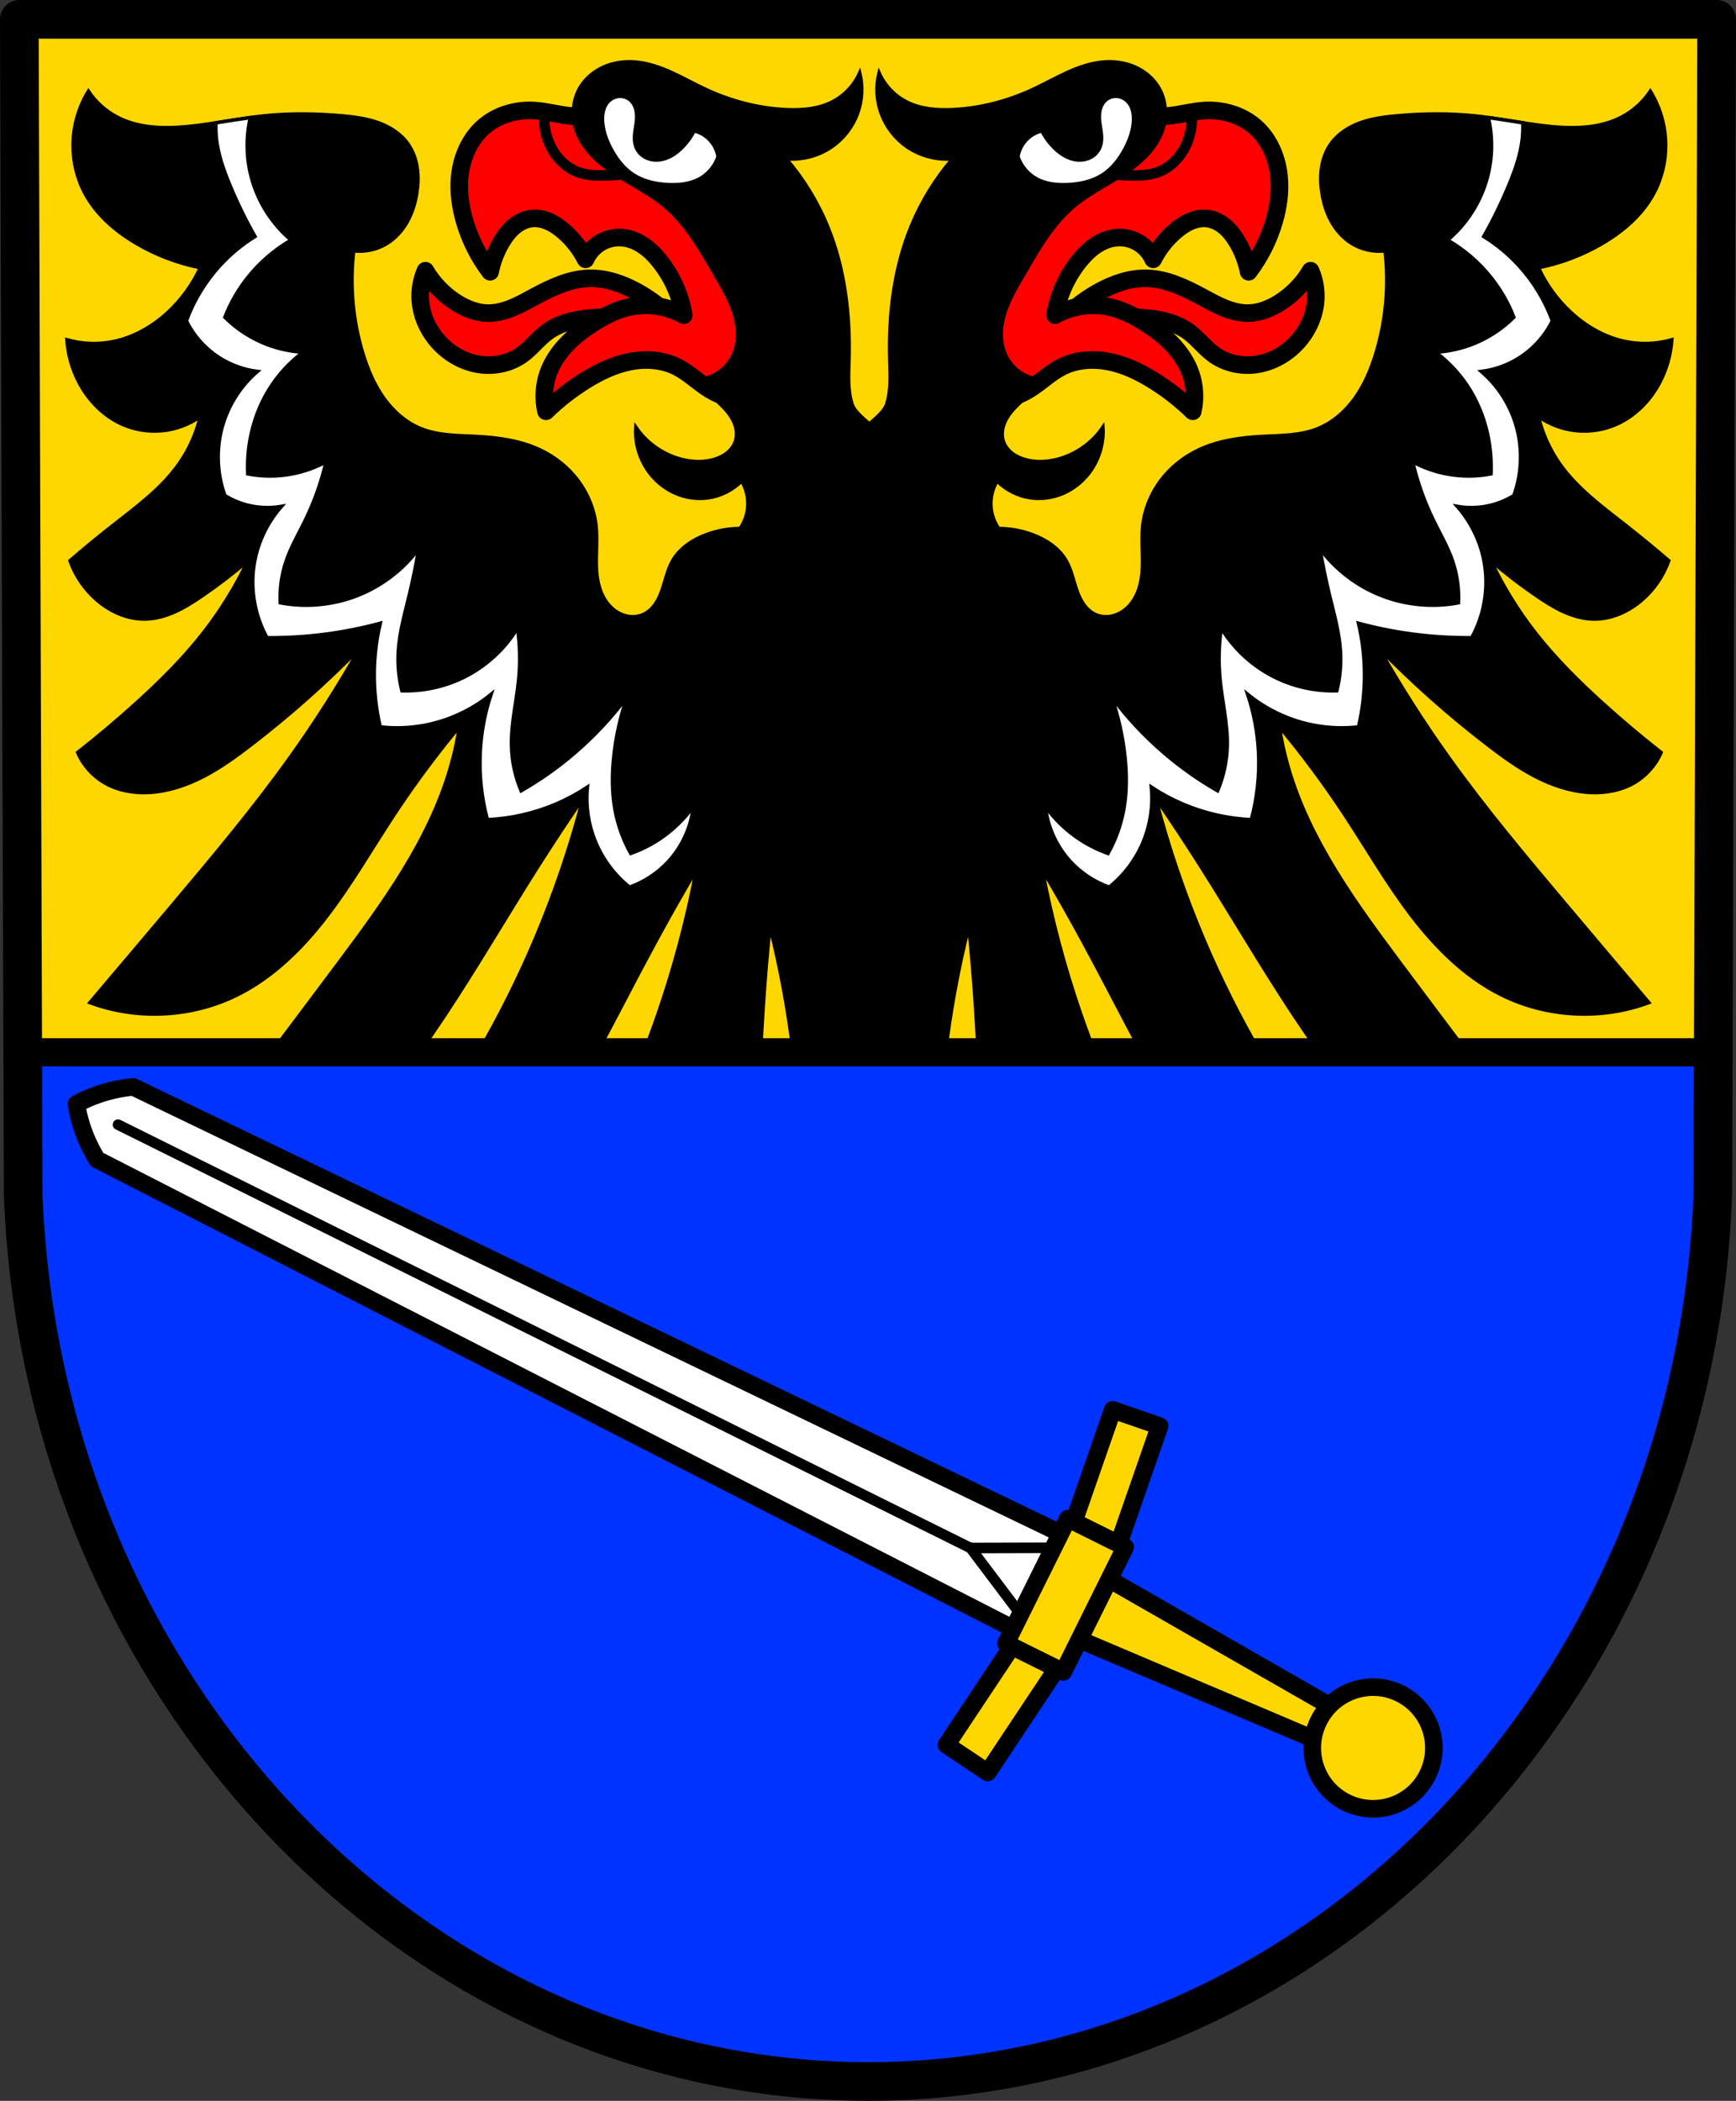 <?xml version="1.0" encoding="UTF-8" standalone="no"?>
<!-- Created with Inkscape (http://www.inkscape.org/) -->

<svg
   xmlns:dc="http://purl.org/dc/elements/1.1/"
   xmlns:cc="http://creativecommons.org/ns#"
   xmlns:rdf="http://www.w3.org/1999/02/22-rdf-syntax-ns#"
   xmlns:svg="http://www.w3.org/2000/svg"
   xmlns="http://www.w3.org/2000/svg"
   xmlns:sodipodi="http://sodipodi.sourceforge.net/DTD/sodipodi-0.dtd"
   xmlns:inkscape="http://www.inkscape.org/namespaces/inkscape"
   width="130.724mm"
   height="158.113mm"
   viewBox="0 0 130.724 158.113"
   version="1.1"
   id="svg8"
   inkscape:version="0.92.5 (2060ec1f9f, 2020-04-08)"
   sodipodi:docname="DEU Nohn COA.svg">
  <rect x="0" y="0" width="130.724" height="158.113" fill="#333333" stroke="none"/>
  <defs
     id="defs2">
    <inkscape:path-effect
       effect="spiro"
       id="path-effect1090"
       is_visible="true" />
    <inkscape:path-effect
       effect="spiro"
       id="path-effect1067"
       is_visible="true" />
    <inkscape:path-effect
       effect="spiro"
       id="path-effect1015"
       is_visible="true" />
    <inkscape:path-effect
       effect="spiro"
       id="path-effect1011"
       is_visible="true" />
    <inkscape:path-effect
       effect="spiro"
       id="path-effect979"
       is_visible="true" />
    <inkscape:path-effect
       effect="spiro"
       id="path-effect875"
       is_visible="true" />
    <inkscape:path-effect
       effect="spiro"
       id="path-effect871"
       is_visible="true" />
    <inkscape:path-effect
       effect="spiro"
       id="path-effect2301"
       is_visible="true" />
    <inkscape:path-effect
       effect="spiro"
       id="path-effect12566-8"
       is_visible="true" />
    <inkscape:path-effect
       effect="spiro"
       id="path-effect13166-1"
       is_visible="true" />
    <inkscape:path-effect
       effect="spiro"
       id="path-effect13014-2"
       is_visible="true" />
    <inkscape:path-effect
       effect="spiro"
       id="path-effect12606-5"
       is_visible="true" />
    <inkscape:path-effect
       effect="spiro"
       id="path-effect13858"
       is_visible="true" />
    <inkscape:path-effect
       effect="spiro"
       id="path-effect12498-4"
       is_visible="true" />
    <inkscape:path-effect
       effect="spiro"
       id="path-effect2301-0"
       is_visible="true" />
    <inkscape:path-effect
       effect="spiro"
       id="path-effect875-5"
       is_visible="true" />
    <inkscape:path-effect
       effect="spiro"
       id="path-effect875-5-3"
       is_visible="true" />
    <inkscape:path-effect
       effect="spiro"
       id="path-effect979-0"
       is_visible="true" />
    <inkscape:path-effect
       effect="spiro"
       id="path-effect1011-2"
       is_visible="true" />
    <inkscape:path-effect
       effect="spiro"
       id="path-effect1015-0"
       is_visible="true" />
    <inkscape:path-effect
       effect="spiro"
       id="path-effect1067-4"
       is_visible="true" />
    <inkscape:path-effect
       effect="spiro"
       id="path-effect1090-8"
       is_visible="true" />
  </defs>
  <sodipodi:namedview
     id="base"
     pagecolor="#ffffff"
     bordercolor="#666666"
     borderopacity="1.0"
     inkscape:pageopacity="0.0"
     inkscape:pageshadow="2"
     inkscape:zoom="1.3269877"
     inkscape:cx="247.03818"
     inkscape:cy="298.79703"
     inkscape:document-units="mm"
     inkscape:current-layer="layer1"
     showgrid="false"
     inkscape:window-width="1920"
     inkscape:window-height="1046"
     inkscape:window-x="-11"
     inkscape:window-y="-11"
     inkscape:window-maximized="1"
     fit-margin-top="0"
     fit-margin-left="0"
     fit-margin-right="0"
     fit-margin-bottom="0"
     inkscape:snap-midpoints="true"
     inkscape:snap-smooth-nodes="true"
     inkscape:snap-nodes="true"
     inkscape:snap-global="false" />
  <g
     inkscape:label="Ebene 1"
     inkscape:groupmode="layer"
     id="layer1"
     transform="translate(285.931,-210.302)">
    <path
       style="fill:#0033ff;fill-opacity:1;fill-rule:evenodd;stroke:none;stroke-width:2.91;stroke-linecap:round;stroke-linejoin:round;stroke-miterlimit:4;stroke-dasharray:none;stroke-opacity:1"
       inkscape:connector-curvature="0"
       d="m -156.662,211.757 -0.292,88.484 c -1.423,37.22 -29.529,66.698 -63.615,66.719 -34.055,-0.046 -62.172,-29.534 -63.615,-66.719 l -0.292,-88.484 h 63.905 z"
       id="path10563-0-6-2-2-3"
       sodipodi:nodetypes="ccccccc" />
    <path
       style="opacity:1;fill:#ffd700;fill-opacity:1;fill-rule:evenodd;stroke:none;stroke-width:8;stroke-linecap:round;stroke-linejoin:round;stroke-miterlimit:4;stroke-dasharray:none;stroke-opacity:1;paint-order:markers fill stroke"
       d="M 5.5 5.5 L 6.469 299.328 L 487.607 299.328 L 488.576 5.5 L 247.033 5.5 L 5.5 5.5 z "
       transform="matrix(0.265,0,0,0.265,-285.931,210.302)"
       id="rect2252" />
    <path
       style="fill:#ff0000;stroke:#000000;stroke-width:1.323;stroke-linecap:round;stroke-linejoin:round;stroke-miterlimit:4;stroke-dasharray:none;stroke-opacity:1;fill-opacity:1"
       d="m -253.895,230.677 c -0.315,0.718 -0.448,1.516 -0.383,2.297 0.085,1.022 0.508,2.006 1.148,2.807 0.86,1.077 2.138,1.835 3.509,1.978 1.049,0.109 2.143,-0.15 2.999,-0.766 0.697,-0.502 1.219,-1.216 1.914,-1.722 0.88,-0.641 1.98,-0.907 3.062,-1.021 2.607,-0.274 5.295,0.268 7.592,1.531 -1.009,-1.444 -2.351,-2.654 -3.892,-3.509 -1.114,-0.618 -2.362,-1.057 -3.636,-1.021 -1.473,0.041 -2.85,0.705 -4.147,1.404 -0.551,0.297 -1.1,0.604 -1.681,0.837 -0.581,0.233 -1.202,0.391 -1.828,0.376 -0.816,-0.02 -1.604,-0.334 -2.297,-0.765 -0.967,-0.602 -1.784,-1.442 -2.36,-2.425 z m 66.653,0 c -0.576,0.983 -1.394,1.823 -2.361,2.425 -0.693,0.432 -1.481,0.745 -2.297,0.765 -0.626,0.015 -1.246,-0.143 -1.828,-0.376 -0.581,-0.233 -1.13,-0.54 -1.681,-0.837 -1.297,-0.699 -2.674,-1.362 -4.147,-1.404 -1.274,-0.036 -2.522,0.403 -3.636,1.021 -1.541,0.855 -2.883,2.065 -3.892,3.509 2.297,-1.264 4.984,-1.806 7.592,-1.531 1.083,0.114 2.183,0.379 3.062,1.021 0.694,0.506 1.217,1.22 1.914,1.722 0.856,0.616 1.949,0.875 2.998,0.766 1.371,-0.142 2.649,-0.901 3.509,-1.978 0.64,-0.802 1.063,-1.785 1.148,-2.807 0.065,-0.781 -0.067,-1.579 -0.382,-2.297 z"
       id="path977"
       inkscape:connector-curvature="0" />
    <path
       style="fill:#ff0000;stroke:#000000;stroke-width:5;stroke-linecap:round;stroke-linejoin:round;stroke-miterlimit:4;stroke-dasharray:none;stroke-opacity:1;fill-opacity:1"
       d="M 149.955 31.367 C 145.394 31.486 140.846 33.033 137.418 36.027 C 133.412 39.526 131.172 44.763 130.635 50.055 C 130.199 54.349 130.805 58.708 132.021 62.85 C 133.539 68.015 136.008 72.9 139.268 77.186 C 139.859 74.204 140.958 71.324 142.504 68.707 C 143.45 67.106 144.573 65.591 145.99 64.387 C 147.407 63.183 149.136 62.3 150.982 62.078 C 152.61 61.882 154.276 62.206 155.787 62.842 C 157.299 63.477 158.667 64.417 159.924 65.471 C 162.605 67.718 164.821 70.517 166.396 73.641 C 167.253 71.712 168.713 70.055 170.518 68.961 C 172.322 67.867 174.464 67.342 176.57 67.475 C 178.777 67.614 180.904 68.461 182.74 69.691 C 184.577 70.922 186.14 72.525 187.516 74.256 C 191.018 78.66 193.376 83.967 194.299 89.518 C 189.437 86.789 183.52 86 178.113 87.359 C 174.754 88.204 171.638 89.827 168.709 91.676 C 165.935 93.427 163.283 95.404 161.014 97.773 C 158.744 100.143 156.861 102.92 155.762 106.012 C 154.538 109.452 154.321 113.245 155.145 116.803 C 158.562 113.477 162.342 110.525 166.396 108.016 C 170.276 105.615 174.459 103.601 178.934 102.713 C 183.408 101.825 188.212 102.128 192.295 104.162 C 195.731 105.874 198.484 108.697 201.764 110.691 C 203.404 111.689 205.197 112.481 207.098 112.752 C 208.998 113.023 211.018 112.737 212.643 111.715 C 213.733 111.029 214.611 110.038 215.281 108.938 C 215.951 107.837 216.421 106.625 216.805 105.395 C 219.283 97.443 218.175 88.818 216.188 80.73 C 213.641 70.366 209.631 60.256 203.393 51.598 C 199.813 46.63 195.488 42.147 190.365 38.793 C 185.242 35.439 179.295 33.244 173.18 32.945 C 169.585 32.77 165.975 33.241 162.389 32.945 C 158.867 32.655 155.433 31.627 151.906 31.402 C 151.257 31.361 150.607 31.35 149.955 31.367 z M 344.121 31.367 C 343.469 31.35 342.817 31.361 342.168 31.402 C 338.642 31.627 335.209 32.655 331.688 32.945 C 328.101 33.241 324.491 32.77 320.896 32.945 C 314.781 33.244 308.834 35.439 303.711 38.793 C 298.588 42.147 294.263 46.63 290.684 51.598 C 284.445 60.256 280.435 70.366 277.889 80.73 C 275.902 88.818 274.794 97.443 277.271 105.395 C 277.655 106.625 278.125 107.837 278.795 108.938 C 279.465 110.038 280.343 111.029 281.434 111.715 C 283.058 112.737 285.078 113.023 286.979 112.752 C 288.879 112.481 290.672 111.689 292.312 110.691 C 295.593 108.697 298.345 105.874 301.781 104.162 C 305.864 102.128 310.668 101.825 315.143 102.713 C 319.617 103.601 323.801 105.615 327.68 108.016 C 331.735 110.525 335.514 113.477 338.932 116.803 C 339.755 113.245 339.538 109.452 338.314 106.012 C 337.215 102.92 335.332 100.143 333.062 97.773 C 330.793 95.404 328.142 93.427 325.367 91.676 C 322.438 89.827 319.322 88.204 315.963 87.359 C 310.556 86 304.64 86.789 299.777 89.518 C 300.7 83.967 303.059 78.66 306.561 74.256 C 307.937 72.525 309.499 70.922 311.336 69.691 C 313.173 68.461 315.299 67.614 317.506 67.475 C 319.612 67.342 321.754 67.867 323.559 68.961 C 325.363 70.055 326.823 71.712 327.68 73.641 C 329.255 70.517 331.471 67.718 334.152 65.471 C 335.409 64.417 336.778 63.477 338.289 62.842 C 339.801 62.206 341.466 61.882 343.094 62.078 C 344.94 62.3 346.669 63.183 348.086 64.387 C 349.503 65.591 350.626 67.106 351.572 68.707 C 353.119 71.324 354.217 74.204 354.809 77.186 C 358.068 72.9 360.538 68.015 362.055 62.85 C 363.271 58.708 363.878 54.349 363.441 50.055 C 362.904 44.763 360.664 39.526 356.658 36.027 C 353.23 33.033 348.682 31.486 344.121 31.367 z "
       transform="matrix(0.265,0,0,0.265,-285.931,210.302)"
       id="path1009" />
    <path
       transform="translate(149.782)"
       sodipodi:nodetypes="caaac"
       inkscape:original-d="m -394.70579,218.69253 c 0.1634,0.89702 0.0494,1.893 0.48942,2.69184 0.44562,0.80907 1.2023,1.48544 2.03927,1.87613 0.57148,0.26676 1.24548,0.23958 1.87613,0.24471 1.08092,0.009 2.14829,-0.24498 3.22204,-0.36707"
       inkscape:path-effect="#path-effect1015"
       inkscape:connector-curvature="0"
       id="path1013"
       d="m -394.706,218.693 c -0.109,0.919 0.064,1.87 0.489,2.692 0.434,0.84 1.15,1.554 2.039,1.876 0.596,0.216 1.242,0.251 1.876,0.245 1.083,-0.01 2.165,-0.134 3.222,-0.367"
       style="fill:none;stroke:#000000;stroke-width:0.794;stroke-linecap:round;stroke-linejoin:round;stroke-miterlimit:4;stroke-dasharray:none;stroke-opacity:1" />
    <path
       style="fill:none;stroke:#000000;stroke-width:0.794;stroke-linecap:round;stroke-linejoin:round;stroke-miterlimit:4;stroke-dasharray:none;stroke-opacity:1"
       d="m -394.706,218.693 c -0.109,0.919 0.064,1.87 0.489,2.692 0.434,0.84 1.15,1.554 2.039,1.876 0.596,0.216 1.242,0.251 1.876,0.245 1.083,-0.01 2.165,-0.134 3.222,-0.367"
       id="path1013-3"
       inkscape:connector-curvature="0"
       inkscape:path-effect="#path-effect1015-0"
       inkscape:original-d="m -394.70579,218.69253 c 0.1634,0.89702 0.0494,1.893 0.48942,2.69184 0.44562,0.80907 1.2023,1.48544 2.03927,1.87613 0.57148,0.26676 1.24548,0.23958 1.87613,0.24471 1.08092,0.009 2.14829,-0.24498 3.22204,-0.36707"
       sodipodi:nodetypes="caaac"
       transform="matrix(-1,0,0,1,-590.92,0)" />
    <path
       style="opacity:1;fill:#ffd700;fill-opacity:1;fill-rule:evenodd;stroke:#000000;stroke-width:1.323;stroke-linecap:round;stroke-linejoin:round;stroke-miterlimit:4;stroke-dasharray:none;stroke-opacity:1;paint-order:markers fill stroke"
       d="m -214.66,341.625 3.106,2.077 5.713,-8.592 -3.106,-2.077 z m 12.517,-25.217 -3.389,9.745 3.532,1.219 3.389,-9.745 z"
       id="rect2334-5"
       inkscape:connector-curvature="0" />
    <path
       style="fill:#ffffff;stroke:#000000;stroke-width:1.323;stroke-linecap:round;stroke-linejoin:round;stroke-miterlimit:4;stroke-dasharray:none;stroke-opacity:1"
       d="m -280.175,293.391 c 0.085,0.556 0.215,1.11 0.389,1.654 0.28,0.875 0.673,1.726 1.167,2.527 l 71.204,36.44 1.794,-3.614 1.794,-3.615 -72.077,-34.681 c -0.937,0.091 -1.852,0.293 -2.718,0.599 -0.539,0.191 -1.058,0.422 -1.553,0.69 z"
       id="path2299-3"
       inkscape:connector-curvature="0" />
    <path
       style="fill:none;stroke:#000000;stroke-width:0.794;stroke-linecap:round;stroke-linejoin:round;stroke-miterlimit:4;stroke-dasharray:none;stroke-opacity:1"
       d="m -277.046,294.943 64.196,31.865"
       id="path2326-2"
       inkscape:connector-curvature="0" />
    <path
       style="fill:#ffd700;stroke:#000000;stroke-width:0.794;stroke-linecap:round;stroke-linejoin:miter;stroke-miterlimit:4;stroke-dasharray:none;stroke-opacity:1;fill-opacity:1"
       d="m -212.85,326.808 5.435,7.203"
       id="path2328-9"
       inkscape:connector-curvature="0" />
    <path
       style="fill:#ffd700;stroke:#000000;stroke-width:0.794;stroke-linecap:round;stroke-linejoin:miter;stroke-miterlimit:4;stroke-dasharray:none;stroke-opacity:1;fill-opacity:1"
       d="m -203.827,326.782 -9.023,0.026"
       id="path2330-4"
       inkscape:connector-curvature="0" />
    <path
       style="fill:#ffd700;stroke:#000000;stroke-width:1.323;stroke-linecap:round;stroke-linejoin:round;stroke-miterlimit:4;stroke-dasharray:none;stroke-opacity:1;fill-opacity:1"
       d="m -206.476,332.931 22.329,9.47 0.536,-1.079 0.536,-1.079 -21.044,-12.059 -1.07,2.427 z"
       id="path2352-3"
       inkscape:connector-curvature="0" />
    <rect
       style="opacity:1;fill:#ffd700;fill-opacity:1;fill-rule:evenodd;stroke:#000000;stroke-width:1.323;stroke-linecap:round;stroke-linejoin:round;stroke-miterlimit:4;stroke-dasharray:none;stroke-opacity:1;paint-order:markers fill stroke"
       id="rect2370-9"
       width="10.479"
       height="4.818"
       x="-392.606"
       y="-39.764"
       transform="rotate(-63.601)" />
    <circle
       style="opacity:1;fill:#ffd700;fill-opacity:1;fill-rule:evenodd;stroke:#000000;stroke-width:1.323;stroke-linecap:round;stroke-linejoin:round;stroke-miterlimit:4;stroke-dasharray:none;stroke-opacity:1;paint-order:markers fill stroke"
       id="path2372-8"
       cx="-387.366"
       cy="-11.505"
       r="4.577"
       transform="rotate(-63.601)" />
    <path
       style="fill:#000000;stroke:#000000;stroke-width:1.002;stroke-linecap:butt;stroke-linejoin:miter;stroke-miterlimit:4;stroke-dasharray:none;stroke-opacity:1"
       d="M 178.418 17.561 C 176.157 17.609 173.905 18.043 171.822 18.918 C 169.046 20.084 166.583 22.054 164.99 24.609 C 162.756 28.194 162.366 32.798 163.684 36.811 C 164.933 40.614 167.586 43.828 170.656 46.396 C 176.286 51.107 183.341 53.868 188.955 58.598 C 195.187 63.848 199.241 71.16 203.336 78.205 C 205.403 81.76 207.534 85.334 208.707 89.275 C 209.293 91.246 209.633 93.3 209.578 95.355 C 209.523 97.411 209.067 99.469 208.129 101.299 C 207.111 103.284 205.528 104.975 203.615 106.123 C 201.702 107.271 199.465 107.87 197.234 107.834 C 199.269 109.72 201.304 111.61 203.336 113.5 C 205.023 115.069 206.731 116.668 207.912 118.646 C 208.503 119.636 208.955 120.713 209.168 121.846 C 209.381 122.978 209.349 124.166 209 125.264 C 208.577 126.592 207.7 127.753 206.613 128.627 C 205.527 129.501 204.236 130.099 202.898 130.492 C 199.937 131.363 196.743 131.245 193.75 130.492 C 188.476 129.166 183.729 125.844 180.678 121.342 C 180.361 126.177 181.953 131.111 185.035 134.85 C 186.962 137.186 189.452 139.062 192.252 140.217 C 195.052 141.371 198.156 141.795 201.156 141.385 C 204.76 140.892 208.185 139.179 210.742 136.592 C 212.072 138.8 212.692 141.43 212.486 144 C 212.312 146.177 211.551 148.305 210.307 150.1 C 207.043 150.119 203.783 150.713 200.721 151.844 C 196.855 153.271 193.193 155.679 191.135 159.25 C 189.651 161.823 189.094 164.81 188.119 167.615 C 187.632 169.018 187.031 170.394 186.178 171.609 C 185.324 172.825 184.204 173.879 182.855 174.502 C 181.607 175.079 180.192 175.267 178.828 175.096 C 177.464 174.924 176.151 174.399 175.012 173.629 C 173.515 172.618 172.322 171.195 171.465 169.605 C 170.608 168.016 170.08 166.26 169.783 164.479 C 168.948 159.455 169.92 154.289 169.348 149.229 C 168.829 144.648 167.026 140.234 164.27 136.539 C 161.513 132.845 157.818 129.873 153.662 127.879 C 148 125.162 141.633 124.284 135.361 123.957 C 130.063 123.681 124.604 123.743 119.676 121.777 C 115.348 120.05 111.716 116.832 109.012 113.037 C 106.308 109.242 104.482 104.883 103.117 100.428 C 100.236 91.018 99.34 81.004 100.504 71.232 C 103.822 71.622 107.266 70.84 110.09 69.055 C 112.491 67.536 114.42 65.331 115.793 62.844 C 117.166 60.357 117.997 57.594 118.436 54.787 C 118.81 52.385 118.904 49.923 118.525 47.521 C 118.146 45.12 117.284 42.776 115.865 40.801 C 113.812 37.943 110.685 35.986 107.367 34.814 C 104.049 33.643 100.523 33.199 97.018 32.889 C 89.773 32.248 82.466 32.151 75.23 32.889 C 67.934 33.632 60.742 35.219 53.443 35.939 C 46.643 36.611 39.474 36.456 33.4 33.324 C 30.073 31.609 27.194 29.034 25.121 25.918 C 22.32 30.48 20.796 35.815 20.764 41.168 C 20.733 46.01 21.926 50.863 24.25 55.111 C 27.493 61.04 32.808 65.621 38.629 69.055 C 44.278 72.388 50.495 74.755 56.93 76.025 C 54.742 80.78 51.614 85.1 47.779 88.662 C 43.49 92.646 38.25 95.701 32.529 96.941 C 28.082 97.906 23.397 97.755 19.021 96.506 C 19.314 100.756 20.511 104.941 22.508 108.705 C 25.205 113.789 29.448 118.133 34.707 120.471 C 38.263 122.052 42.234 122.694 46.107 122.314 C 49.981 121.935 53.748 120.535 56.93 118.293 C 55.78 123.129 53.697 127.739 50.83 131.799 C 45.89 138.794 38.834 143.946 32.094 149.229 C 27.951 152.475 23.882 155.817 19.893 159.25 C 21.451 163.627 24.188 167.58 27.736 170.58 C 31.504 173.765 36.311 175.889 41.244 175.809 C 44.186 175.76 47.077 174.939 49.76 173.73 C 52.443 172.522 54.934 170.93 57.365 169.271 C 61.903 166.176 66.27 162.829 70.438 159.25 C 66.997 166.514 62.75 173.397 57.801 179.73 C 52.101 187.025 45.495 193.565 38.629 199.773 C 33.276 204.614 27.753 209.265 22.072 213.717 C 23.653 217.366 26.451 220.476 29.914 222.432 C 33.712 224.576 38.198 225.308 42.551 225.045 C 47.919 224.721 53.126 222.946 57.898 220.467 C 62.671 217.988 67.045 214.814 71.309 211.537 C 82.249 203.129 92.596 193.95 102.246 184.088 C 96.133 194.894 89.439 205.37 82.203 215.459 C 72.021 229.656 60.784 243.06 49.523 256.418 C 41.553 265.874 33.563 275.314 25.557 284.74 C 39.013 289.75 54.524 288.943 67.387 282.562 C 77.62 277.487 85.955 269.203 92.898 260.133 C 99.842 251.062 105.552 241.124 111.832 231.582 C 117.6 222.818 123.859 214.375 130.568 206.309 C 129.968 210.252 129.107 214.157 127.996 217.988 C 121.973 238.754 108.851 256.612 95.908 273.932 C 89.572 282.411 83.214 290.873 76.846 299.328 L 118.846 299.328 C 121.421 295.693 123.945 292.022 126.406 288.309 C 135.583 274.46 143.949 260.092 152.854 246.066 C 157.022 239.501 161.309 233.009 165.711 226.598 C 162.162 240.25 157.615 253.645 152.119 266.637 C 147.368 277.868 141.887 288.786 135.758 299.328 L 169.402 299.328 C 175.133 288.663 180.624 277.866 186.404 267.227 C 190.117 260.393 193.953 253.626 197.908 246.93 C 195.295 260.792 191.67 274.463 187.07 287.799 C 185.734 291.673 184.307 295.515 182.807 299.328 L 216.092 299.328 C 216.317 294.993 216.553 290.659 216.836 286.328 C 217.344 278.568 217.989 270.815 218.775 263.078 C 221.77 275.003 224.006 287.12 225.465 299.328 L 268.611 299.328 C 270.07 287.12 272.306 275.003 275.301 263.078 C 276.087 270.815 276.733 278.568 277.24 286.328 C 277.524 290.659 277.76 294.993 277.984 299.328 L 311.27 299.328 C 309.77 295.515 308.342 291.673 307.006 287.799 C 302.406 274.463 298.781 260.792 296.168 246.93 C 300.124 253.626 303.959 260.393 307.672 267.227 C 313.452 277.866 318.943 288.663 324.674 299.328 L 358.318 299.328 C 352.189 288.786 346.708 277.868 341.957 266.637 C 336.462 253.645 331.914 240.25 328.365 226.598 C 332.767 233.009 337.054 239.501 341.223 246.066 C 350.127 260.092 358.493 274.46 367.67 288.309 C 370.131 292.022 372.655 295.693 375.23 299.328 L 417.23 299.328 C 410.862 290.873 404.504 282.411 398.168 273.932 C 385.225 256.612 372.103 238.754 366.08 217.988 C 364.969 214.157 364.108 210.252 363.508 206.309 C 370.217 214.375 376.476 222.818 382.244 231.582 C 388.524 241.124 394.234 251.062 401.178 260.133 C 408.121 269.203 416.456 277.487 426.689 282.562 C 439.552 288.943 455.064 289.75 468.52 284.74 C 460.514 275.314 452.523 265.874 444.553 256.418 C 433.293 243.06 422.055 229.656 411.873 215.459 C 404.637 205.37 397.943 194.894 391.83 184.088 C 401.48 193.95 411.827 203.129 422.768 211.537 C 427.032 214.814 431.405 217.988 436.178 220.467 C 440.95 222.946 446.157 224.721 451.525 225.045 C 455.879 225.308 460.364 224.576 464.162 222.432 C 467.626 220.476 470.423 217.366 472.004 213.717 C 466.323 209.265 460.801 204.614 455.447 199.773 C 448.581 193.565 441.975 187.025 436.275 179.73 C 431.326 173.397 427.08 166.514 423.639 159.25 C 427.806 162.829 432.173 166.176 436.711 169.271 C 439.142 170.93 441.634 172.522 444.316 173.73 C 446.999 174.939 449.89 175.76 452.832 175.809 C 457.765 175.889 462.572 173.765 466.34 170.58 C 469.889 167.58 472.625 163.627 474.184 159.25 C 470.194 155.817 466.125 152.475 461.982 149.229 C 455.242 143.946 448.186 138.794 443.246 131.799 C 440.379 127.739 438.297 123.129 437.146 118.293 C 440.328 120.535 444.095 121.935 447.969 122.314 C 451.842 122.694 455.813 122.052 459.369 120.471 C 464.628 118.133 468.871 113.789 471.568 108.705 C 473.565 104.941 474.762 100.756 475.055 96.506 C 470.679 97.755 465.994 97.906 461.547 96.941 C 455.826 95.701 450.586 92.646 446.297 88.662 C 442.462 85.1 439.334 80.78 437.146 76.025 C 443.581 74.755 449.798 72.388 455.447 69.055 C 461.268 65.621 466.583 61.04 469.826 55.111 C 472.15 50.863 473.343 46.01 473.312 41.168 C 473.282 35.815 471.756 30.48 468.955 25.918 C 466.882 29.034 464.003 31.609 460.676 33.324 C 454.602 36.456 447.433 36.611 440.633 35.939 C 433.334 35.219 426.142 33.632 418.846 32.889 C 411.61 32.151 404.303 32.248 397.059 32.889 C 393.553 33.199 390.027 33.643 386.709 34.814 C 383.391 35.986 380.264 37.943 378.211 40.801 C 376.792 42.776 375.93 45.12 375.551 47.521 C 375.172 49.923 375.266 52.385 375.641 54.787 C 376.079 57.594 376.91 60.357 378.283 62.844 C 379.656 65.331 381.585 67.536 383.986 69.055 C 386.81 70.84 390.254 71.622 393.572 71.232 C 394.736 81.004 393.84 91.018 390.959 100.428 C 389.595 104.883 387.768 109.242 385.064 113.037 C 382.36 116.832 378.728 120.05 374.4 121.777 C 369.472 123.743 364.013 123.681 358.715 123.957 C 352.443 124.284 346.077 125.162 340.414 127.879 C 336.258 129.873 332.563 132.845 329.807 136.539 C 327.05 140.234 325.247 144.648 324.729 149.229 C 324.156 154.289 325.129 159.455 324.293 164.479 C 323.997 166.26 323.468 168.016 322.611 169.605 C 321.755 171.195 320.561 172.618 319.064 173.629 C 317.925 174.399 316.612 174.924 315.248 175.096 C 313.884 175.267 312.469 175.077 311.221 174.502 C 309.872 173.879 308.752 172.825 307.898 171.609 C 307.045 170.394 306.445 169.018 305.957 167.615 C 304.982 164.81 304.425 161.823 302.941 159.25 C 300.883 155.679 297.222 153.271 293.355 151.844 C 290.293 150.713 287.034 150.119 283.77 150.1 C 282.525 148.305 281.764 146.177 281.59 144 C 281.385 141.43 282.004 138.8 283.334 136.592 C 285.891 139.179 289.316 140.892 292.92 141.385 C 295.92 141.795 299.024 141.37 301.824 140.217 C 304.624 139.062 307.115 137.186 309.041 134.85 C 312.123 131.111 313.715 126.177 313.398 121.342 C 310.347 125.844 305.6 129.166 300.326 130.492 C 297.333 131.245 294.139 131.363 291.178 130.492 C 289.84 130.099 288.549 129.501 287.463 128.627 C 286.376 127.753 285.499 126.592 285.076 125.264 C 284.727 124.166 284.695 122.978 284.908 121.846 C 285.121 120.713 285.573 119.636 286.164 118.646 C 287.346 116.668 289.053 115.069 290.74 113.5 C 292.772 111.61 294.807 109.72 296.842 107.834 C 294.611 107.868 292.374 107.271 290.461 106.123 C 288.548 104.975 286.965 103.284 285.947 101.299 C 285.009 99.469 284.553 97.411 284.498 95.355 C 284.443 93.3 284.783 91.246 285.369 89.275 C 286.542 85.334 288.674 81.76 290.74 78.205 C 294.836 71.16 298.889 63.848 305.121 58.598 C 310.735 53.868 317.79 51.107 323.42 46.396 C 326.49 43.828 329.144 40.614 330.393 36.811 C 331.71 32.798 331.32 28.194 329.086 24.609 C 327.493 22.054 325.031 20.084 322.254 18.918 C 320.171 18.043 317.919 17.609 315.658 17.561 C 314.904 17.545 314.148 17.572 313.398 17.639 C 309.803 17.961 306.347 19.188 303.064 20.688 C 299.781 22.187 296.632 23.968 293.355 25.482 C 286.244 28.768 278.523 30.784 270.697 31.146 C 266.234 31.353 261.61 30.986 257.625 28.967 C 254.167 27.214 251.346 24.238 249.783 20.689 C 248.832 24.531 249.071 28.658 250.461 32.363 C 251.85 36.069 254.382 39.335 257.625 41.604 C 261.397 44.242 266.113 45.5 270.697 45.09 C 265.786 50.798 261.798 57.298 258.934 64.262 C 254.029 76.185 252.479 89.282 252.832 102.17 C 252.948 106.413 253.251 110.763 251.961 114.807 C 251.31 116.847 248.87 118.754 247.039 120.398 C 245.208 118.754 242.768 116.847 242.117 114.807 C 240.827 110.763 241.13 106.413 241.246 102.17 C 241.599 89.282 240.049 76.185 235.145 64.262 C 232.28 57.298 228.292 50.798 223.381 45.09 C 227.965 45.5 232.682 44.242 236.453 41.604 C 239.696 39.335 242.228 36.069 243.617 32.363 C 245.007 28.658 245.246 24.531 244.295 20.689 C 242.732 24.238 239.912 27.214 236.453 28.967 C 232.468 30.986 227.844 31.353 223.381 31.146 C 215.555 30.784 207.834 28.768 200.723 25.482 C 197.446 23.968 194.297 22.187 191.014 20.688 C 187.731 19.188 184.275 17.961 180.68 17.639 C 179.93 17.571 179.174 17.545 178.42 17.561 L 178.418 17.561 z "
       transform="matrix(0.265,0,0,0.265,-285.931,210.302)"
       id="path869-5" />
    <path
       inkscape:connector-curvature="0"
       style="opacity:1;fill:none;fill-opacity:1;fill-rule:evenodd;stroke:#000000;stroke-width:2.117;stroke-linecap:round;stroke-linejoin:round;stroke-miterlimit:4;stroke-dasharray:none;stroke-opacity:1;paint-order:markers fill stroke"
       d="m -284.476,211.757 0.256,77.742 h 127.301 l 0.256,-77.742 h -63.908 z"
       id="rect2252-8" />
    <path
       style="fill:none;fill-rule:evenodd;stroke:#000000;stroke-width:2.91;stroke-linecap:round;stroke-linejoin:round;stroke-miterlimit:4;stroke-dasharray:none;stroke-opacity:1"
       inkscape:connector-curvature="0"
       d="m -156.662,211.757 -0.292,88.484 c -1.423,37.22 -29.529,66.698 -63.615,66.719 -34.055,-0.046 -62.172,-29.534 -63.615,-66.719 l -0.292,-88.484 h 63.905 z"
       id="path10563-0-6-2-2"
       sodipodi:nodetypes="ccccccc" />
    <g
       id="g1019" />
    <path
       style="fill:#ffffff;stroke:#000000;stroke-width:0.794;stroke-linecap:round;stroke-linejoin:round;stroke-opacity:1;stroke-miterlimit:4;stroke-dasharray:none"
       d="m -239.269,217.286 c -0.37,0.01 -0.733,0.166 -0.999,0.423 -0.244,0.235 -0.405,0.548 -0.488,0.877 -0.083,0.329 -0.091,0.673 -0.057,1.01 0.072,0.722 0.329,1.416 0.671,2.055 0.435,0.813 1.024,1.564 1.804,2.056 0.795,0.502 1.746,0.708 2.685,0.755 0.863,0.043 1.757,-0.05 2.517,-0.461 0.734,-0.398 1.303,-1.09 1.552,-1.888 -0.086,-0.606 -0.388,-1.179 -0.839,-1.594 -0.383,-0.352 -0.871,-0.588 -1.384,-0.671 -0.243,0.533 -0.586,1.019 -1.007,1.426 -0.417,0.403 -0.933,0.737 -1.51,0.797 -0.267,0.028 -0.541,-0.005 -0.788,-0.111 -0.246,-0.106 -0.463,-0.286 -0.596,-0.518 -0.16,-0.278 -0.195,-0.613 -0.175,-0.934 0.021,-0.321 0.093,-0.635 0.133,-0.954 0.042,-0.336 0.047,-0.679 -0.026,-1.009 -0.073,-0.33 -0.23,-0.647 -0.477,-0.878 -0.27,-0.253 -0.644,-0.391 -1.014,-0.381 z m 37.4,0 c -0.37,-0.01 -0.743,0.129 -1.014,0.381 -0.247,0.231 -0.403,0.548 -0.477,0.878 -0.073,0.33 -0.068,0.674 -0.026,1.009 0.04,0.319 0.112,0.633 0.133,0.954 0.021,0.321 -0.014,0.655 -0.175,0.934 -0.134,0.232 -0.35,0.413 -0.596,0.518 -0.246,0.106 -0.521,0.138 -0.788,0.111 -0.577,-0.06 -1.093,-0.394 -1.51,-0.797 -0.421,-0.407 -0.764,-0.894 -1.007,-1.426 -0.513,0.083 -1.001,0.319 -1.384,0.671 -0.451,0.414 -0.753,0.987 -0.839,1.594 0.249,0.797 0.818,1.49 1.552,1.888 0.759,0.412 1.654,0.504 2.517,0.461 0.939,-0.047 1.89,-0.253 2.685,-0.755 0.78,-0.492 1.369,-1.243 1.804,-2.056 0.342,-0.64 0.6,-1.333 0.671,-2.055 0.033,-0.337 0.026,-0.682 -0.057,-1.01 -0.083,-0.329 -0.244,-0.642 -0.488,-0.877 -0.266,-0.257 -0.629,-0.413 -0.999,-0.423 z"
       id="path1065"
       inkscape:connector-curvature="0" />
    <path
       style="fill:#ffffff;stroke:#000000;stroke-width:1px;stroke-linecap:butt;stroke-linejoin:miter;stroke-opacity:1"
       d="M 71 33.41 C 67.783 33.856 64.576 34.385 61.365 34.883 C 61.297 36.405 61.339 37.933 61.508 39.447 C 62.008 43.948 63.54 48.268 65.273 52.451 C 67.364 57.497 69.766 62.415 72.461 67.166 C 68.799 69.435 65.451 72.206 62.537 75.379 C 58.355 79.933 55.077 85.315 52.953 91.121 C 55.083 95.453 58.444 99.172 62.537 101.73 C 65.744 103.735 69.389 105.029 73.143 105.494 C 68.721 109.295 65.37 114.324 63.562 119.867 C 61.365 126.606 61.485 134.079 63.902 140.742 C 65.913 141.98 68.114 142.906 70.404 143.479 C 73.528 144.259 76.815 144.378 79.986 143.822 C 75.762 148.589 72.986 154.622 72.115 160.932 C 71.163 167.832 72.506 175.03 75.881 181.123 C 81.485 181.175 87.092 180.831 92.648 180.096 C 97.842 179.408 102.991 178.379 108.049 177.016 C 106.963 181.61 106.388 186.326 106.338 191.047 C 106.282 196.224 106.858 201.407 108.049 206.445 C 112.031 206.901 116.076 206.786 120.025 206.104 C 127.146 204.873 133.935 201.778 139.531 197.207 C 137.769 202.51 136.729 208.052 136.451 213.633 C 136.13 220.076 136.827 226.568 138.506 232.797 C 145.204 232.496 151.846 230.981 158.012 228.348 C 161.114 227.023 164.095 225.417 166.908 223.557 C 166.385 228.894 167.217 234.359 169.305 239.299 C 171.386 244.225 174.712 248.62 178.887 251.961 C 183.043 250.492 186.836 248.002 189.838 244.773 C 193.834 240.476 196.394 234.866 197.023 229.031 C 194.418 232.652 191.155 235.799 187.441 238.271 C 184.887 239.972 182.122 241.356 179.229 242.379 C 177.089 238.551 175.579 234.37 174.779 230.059 C 173.839 224.992 173.88 219.781 174.439 214.658 C 175.062 208.952 176.327 203.316 178.203 197.891 C 173.802 203.789 168.742 209.195 163.146 213.975 C 158.471 217.968 153.424 221.525 148.09 224.584 C 146.397 220.584 145.463 216.264 145.352 211.922 C 145.187 205.492 146.801 199.161 147.404 192.758 C 147.855 187.976 147.74 183.14 147.062 178.385 C 143.396 184.393 137.987 189.323 131.664 192.416 C 126.265 195.057 120.218 196.36 114.211 196.18 C 113.294 192.497 112.946 188.674 113.184 184.887 C 113.519 179.543 115.003 174.349 116.264 169.145 C 117.333 164.73 118.247 160.278 119.002 155.799 C 114.58 161.757 108.458 166.438 101.549 169.145 C 94.631 171.854 86.947 172.574 79.646 171.197 C 79.448 167.145 80.032 163.056 81.357 159.221 C 82.759 155.166 84.96 151.445 86.834 147.586 C 89.377 142.35 91.331 136.829 92.65 131.16 C 89.655 132.78 86.412 133.938 83.068 134.582 C 78.899 135.386 74.578 135.386 70.408 134.582 C 70.258 131.262 70.488 127.926 71.092 124.658 C 71.983 119.84 73.695 115.165 76.225 110.969 C 78.784 106.723 82.175 102.981 86.148 100.018 C 82.763 99.831 79.406 99.137 76.225 97.965 C 71.616 96.268 67.383 93.562 63.906 90.094 C 65.493 86.033 67.693 82.212 70.408 78.801 C 73.803 74.536 78.005 70.918 82.727 68.193 C 77.274 63.591 73.276 57.291 71.434 50.398 C 69.976 44.945 69.858 39.137 71.092 33.629 L 71 33.41 z M 423.076 33.41 L 422.984 33.629 C 424.218 39.137 424.1 44.945 422.643 50.398 C 420.8 57.291 416.802 63.591 411.35 68.193 C 416.071 70.918 420.275 74.536 423.67 78.801 C 426.386 82.212 428.585 86.033 430.172 90.094 C 426.695 93.562 422.462 96.268 417.854 97.965 C 414.672 99.137 411.313 99.831 407.928 100.018 C 411.902 102.981 415.294 106.723 417.854 110.969 C 420.383 115.165 422.095 119.84 422.986 124.658 C 423.591 127.926 423.82 131.262 423.67 134.582 C 419.5 135.386 415.177 135.386 411.008 134.582 C 407.665 133.938 404.421 132.78 401.426 131.16 C 402.745 136.829 404.701 142.35 407.244 147.586 C 409.118 151.445 411.317 155.166 412.719 159.221 C 414.044 163.056 414.628 167.145 414.43 171.197 C 407.129 172.574 399.447 171.854 392.529 169.145 C 385.621 166.438 379.498 161.757 375.076 155.799 C 375.831 160.278 376.745 164.73 377.814 169.145 C 379.075 174.349 380.559 179.543 380.895 184.887 C 381.133 188.674 380.784 192.497 379.867 196.18 C 373.86 196.36 367.813 195.057 362.414 192.416 C 356.091 189.323 350.682 184.393 347.016 178.385 C 346.338 183.14 346.219 187.976 346.67 192.758 C 347.274 199.161 348.891 205.492 348.727 211.922 C 348.615 216.264 347.679 220.584 345.986 224.584 C 340.652 221.525 335.607 217.968 330.932 213.975 C 325.336 209.195 320.272 203.789 315.871 197.891 C 317.747 203.316 319.016 208.952 319.639 214.658 C 320.198 219.781 320.237 224.992 319.297 230.059 C 318.497 234.37 316.987 238.551 314.848 242.379 C 311.955 241.356 309.189 239.972 306.635 238.271 C 302.921 235.799 299.658 232.652 297.053 229.031 C 297.682 234.866 300.242 240.476 304.238 244.773 C 307.24 248.002 311.033 250.492 315.189 251.961 C 319.365 248.62 322.69 244.225 324.771 239.299 C 326.859 234.359 327.689 228.894 327.166 223.557 C 329.98 225.417 332.963 227.023 336.064 228.348 C 342.23 230.981 348.872 232.497 355.57 232.797 C 357.249 226.568 357.944 220.076 357.623 213.633 C 357.345 208.052 356.306 202.51 354.543 197.207 C 360.139 201.778 366.929 204.873 374.049 206.104 C 377.998 206.786 382.046 206.901 386.027 206.445 C 387.218 201.407 387.794 196.224 387.738 191.047 C 387.688 186.326 387.113 181.61 386.027 177.016 C 391.086 178.379 396.232 179.408 401.426 180.096 C 406.982 180.831 412.591 181.175 418.195 181.123 C 421.57 175.03 422.911 167.832 421.959 160.932 C 421.088 154.622 418.312 148.589 414.088 143.822 C 417.259 144.379 420.547 144.26 423.67 143.479 C 425.96 142.906 428.162 141.98 430.172 140.742 C 432.589 134.079 432.712 126.606 430.514 119.867 C 428.706 114.324 425.355 109.295 420.934 105.494 C 424.687 105.029 428.334 103.735 431.541 101.73 C 435.634 99.172 438.993 95.453 441.123 91.121 C 438.999 85.315 435.723 79.933 431.541 75.379 C 428.628 72.206 425.279 69.435 421.617 67.166 C 424.312 62.415 426.712 57.497 428.803 52.451 C 430.536 48.268 432.068 43.948 432.568 39.447 C 432.737 37.933 432.779 36.405 432.711 34.883 C 429.5 34.385 426.293 33.856 423.076 33.41 z "
       transform="matrix(0.265,0,0,0.265,-285.931,210.302)"
       id="path1088" />
  </g>
</svg>
